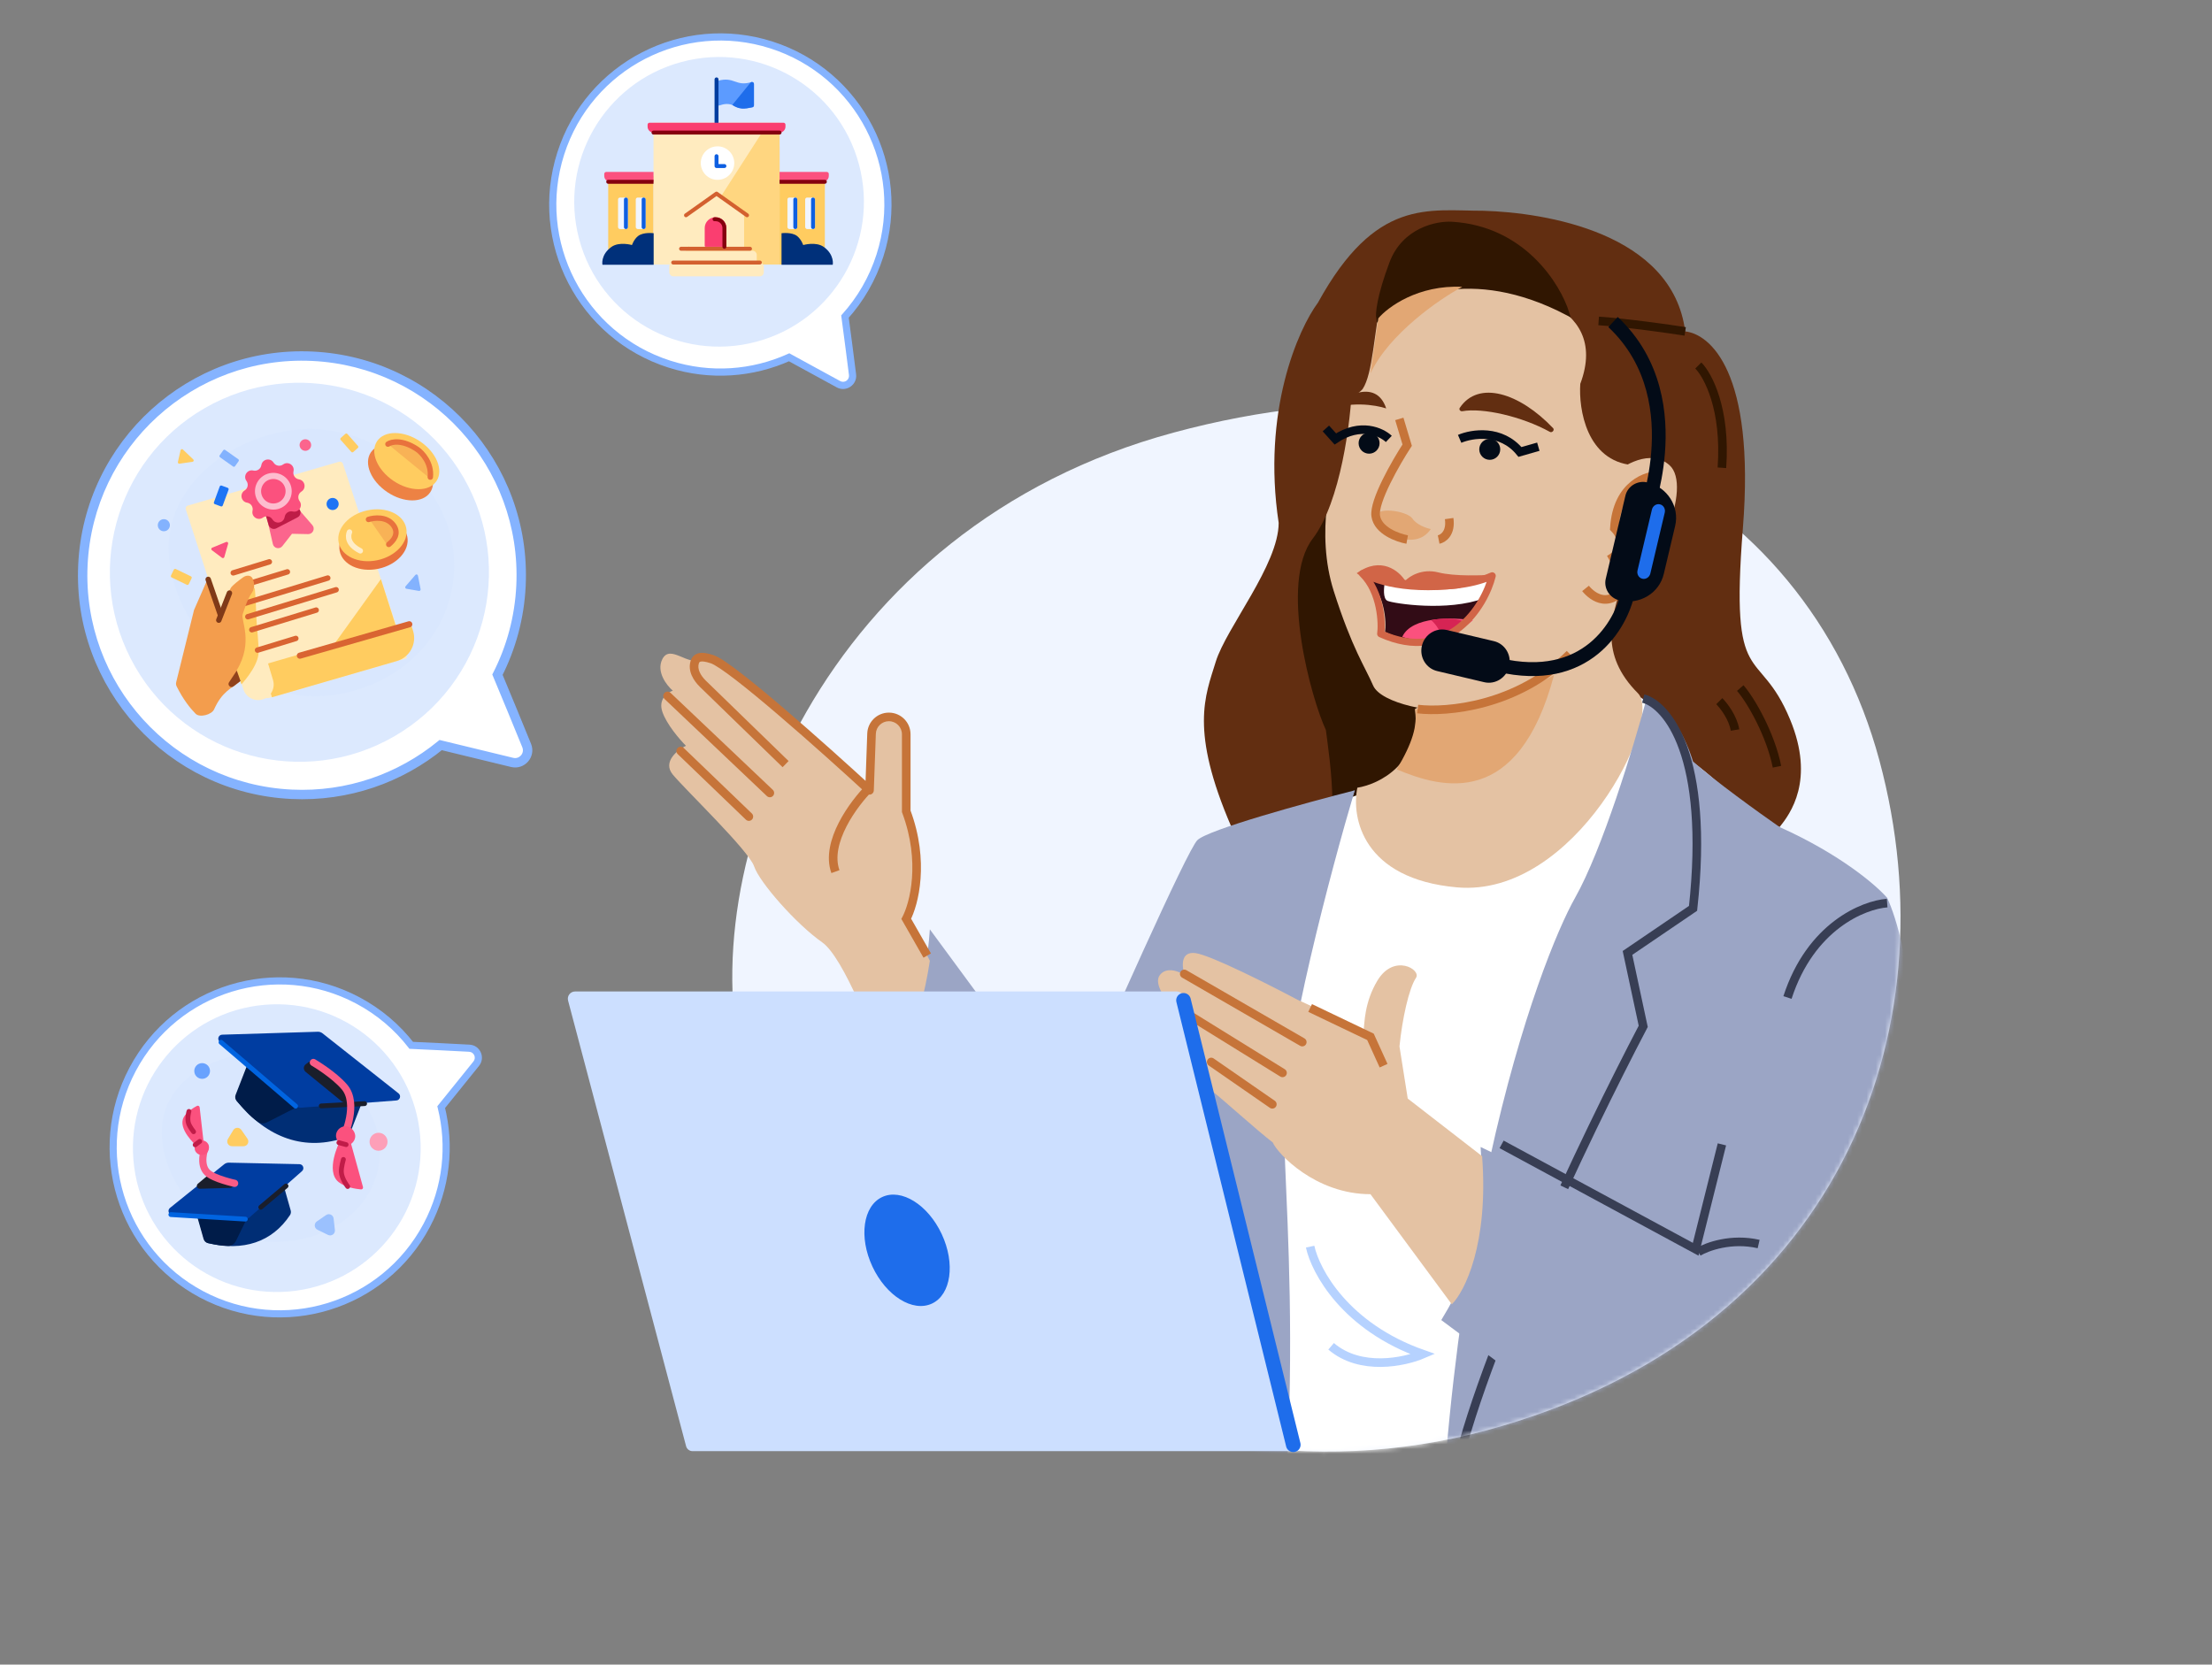 <svg xmlns="http://www.w3.org/2000/svg" width="477" height="359" viewBox="0 0 477 359" fill="none"><rect x="0" y="0" width="477" height="359" fill="#808080" stroke="none"/><path fill-rule="evenodd" clip-rule="evenodd" d="M77.13 215.739C59.617 206.448 37.887 213.114 28.596 230.627C19.304 248.141 25.97 269.87 43.483 279.162C60.997 288.453 82.727 281.788 92.018 264.274C96.341 256.126 97.209 247.066 95.139 238.77L102.697 229.396C103.746 228.095 102.883 226.154 101.214 226.065C97.235 225.853 92.478 225.612 88.68 225.445C85.656 221.542 81.775 218.203 77.13 215.739Z" fill="white"></path><path d="M28.596 230.627L29.275 230.988L28.596 230.627ZM77.13 215.739L77.491 215.06L77.13 215.739ZM43.483 279.162L43.844 278.482L43.483 279.162ZM92.018 264.274L92.697 264.634L92.018 264.274ZM95.139 238.77L94.54 238.287L94.3 238.585L94.393 238.956L95.139 238.77ZM102.697 229.396L102.098 228.914L102.697 229.396ZM101.214 226.065L101.173 226.833L101.214 226.065ZM88.68 225.445L88.071 225.916L88.29 226.198L88.646 226.213L88.68 225.445ZM29.275 230.988C38.367 213.849 59.631 207.327 76.77 216.419L77.491 215.06C59.602 205.57 37.407 212.378 27.916 230.267L29.275 230.988ZM43.844 278.482C26.706 269.39 20.183 248.126 29.275 230.988L27.916 230.267C18.426 248.156 25.234 270.351 43.123 279.841L43.844 278.482ZM91.338 263.913C82.246 281.052 60.982 287.574 43.844 278.482L43.123 279.841C61.012 289.332 83.207 282.523 92.697 264.634L91.338 263.913ZM94.393 238.956C96.419 247.075 95.569 255.94 91.338 263.913L92.697 264.634C97.112 256.312 98 247.056 95.885 238.583L94.393 238.956ZM95.738 239.252L103.296 229.879L102.098 228.914L94.54 238.287L95.738 239.252ZM103.296 229.879C104.737 228.092 103.553 225.42 101.255 225.297L101.173 226.833C102.214 226.889 102.755 228.099 102.098 228.914L103.296 229.879ZM101.255 225.297C97.275 225.085 92.515 224.843 88.713 224.677L88.646 226.213C92.441 226.38 97.195 226.622 101.173 226.833L101.255 225.297ZM76.77 216.419C81.316 218.831 85.114 222.098 88.071 225.916L89.288 224.974C86.199 220.987 82.233 217.576 77.491 215.06L76.77 216.419Z" fill="#85B3FF"></path><circle cx="59.691" cy="247.617" r="31.026" transform="rotate(-94.757 59.691 247.617)" fill="#DCE9FE"></circle><g clip-path="url(#clip0_900_99035)"><path d="M81.921 249.275C81.335 260.316 70.929 268.514 57.511 267.802C44.092 267.09 34.335 254.218 34.921 243.177C35.507 232.136 48.203 226.022 59.68 226.921C71.934 227.88 82.507 238.234 81.921 249.275Z" fill="#D9E7FE"></path><path d="M60.786 254.344C60.584 253.631 59.822 253.237 59.123 253.483L42.984 259.165C42.345 259.391 41.99 260.075 42.175 260.728L44.016 267.222C44.139 267.657 44.482 267.997 44.922 268.103C52.4 269.894 58.643 267.925 62.532 262.064C62.732 261.763 62.782 261.388 62.684 261.041L60.786 254.344Z" fill="#002E75"></path><path d="M50.901 267.595L54.069 261.072L42.049 260.684L43.898 267.205C44.028 267.665 44.402 268.014 44.87 268.114C46.335 268.424 47.778 268.716 49.231 268.712C49.957 268.71 50.584 268.247 50.901 267.595Z" fill="#001C49"></path><path d="M49.356 250.747L64.579 251.073C65.359 251.09 65.712 252.056 65.127 252.572L53.767 262.59C53.6 262.737 53.382 262.813 53.159 262.803L37.154 262.027C36.367 261.989 36.045 260.998 36.658 260.504L48.346 251.091C48.632 250.861 48.99 250.74 49.356 250.747Z" fill="#003DA1"></path><path d="M56.234 260.364L61.678 255.775" stroke="#1A1E2B" stroke-width="1.038" stroke-linecap="round"></path><path d="M44.344 253.888L42.671 255.289C42.328 255.576 42.397 256.122 42.8 256.316C42.888 256.359 42.986 256.38 43.084 256.377L49.634 256.189C50.051 256.177 50.327 255.75 50.166 255.365C50.097 255.2 49.958 255.074 49.786 255.023L45.307 253.689C44.973 253.589 44.612 253.664 44.344 253.888Z" fill="#1A1E2B"></path><path d="M44.159 247.704C44.159 247.704 42.888 251.142 44.731 252.903C46.12 254.231 50.594 255.204 50.594 255.204" stroke="#FA5C86" stroke-width="1.557" stroke-linecap="round"></path><rect width="3.164" height="3.164" rx="1.582" transform="matrix(0.884 -0.468 -0.468 -0.884 42.864 249.659)" fill="#FB517E"></rect><path d="M42.254 246.998L43.884 246.134L43.055 238.827C43.022 238.541 42.726 238.373 42.471 238.507C41.702 238.912 40.278 239.779 39.633 240.928C38.22 243.441 42.254 246.998 42.254 246.998Z" fill="#FB517E"></path><path d="M41.746 244.078C41.746 244.078 40.947 243.076 40.673 242.32C40.279 241.235 40.744 239.696 40.744 239.696" stroke="#C01C48" stroke-width="1.038" stroke-linecap="round"></path><path d="M43.066 246.163L42.085 246.905" stroke="#C01C48" stroke-width="1.038" stroke-linecap="round"></path><path d="M36.844 261.946L52.907 262.927" stroke="#0064E1" stroke-width="1.038" stroke-linecap="round"></path><path d="M78.984 235.4C79.253 234.709 78.883 233.935 78.177 233.71L55.952 226.623C55.306 226.417 54.61 226.749 54.364 227.382L50.922 236.229C50.758 236.651 50.828 237.13 51.113 237.481C57.606 245.479 65.841 248.418 74.703 245.232C75.043 245.109 75.311 244.841 75.442 244.504L78.984 235.4Z" fill="#002E75"></path><path d="M57.61 242.036L66.438 237.536L54.128 227.592L50.806 236.132C50.633 236.578 50.721 237.082 51.034 237.443C52.463 239.092 53.868 240.709 55.595 241.935C56.187 242.356 56.964 242.366 57.61 242.036Z" fill="#001C49"></path><path d="M69.542 222.847L85.948 235.808C86.56 236.292 86.26 237.275 85.481 237.334L64.807 238.897C64.585 238.914 64.365 238.843 64.194 238.701L47.377 224.661C46.773 224.156 47.113 223.172 47.9 223.147L68.528 222.513C68.895 222.501 69.254 222.62 69.542 222.847Z" fill="#003DA1"></path><path d="M71.306 231.621C72.748 232.867 74.216 234.84 75.167 236.23C75.632 236.911 75.114 237.796 74.29 237.756C74.07 237.746 73.858 237.665 73.687 237.525L65.903 231.162C65.377 230.732 65.398 229.922 65.945 229.521L66.656 229C66.993 228.752 67.445 228.731 67.794 228.962C68.526 229.443 69.862 230.373 71.306 231.621Z" fill="#1A1E2B"></path><path d="M69.273 238.511L78.629 238.013" stroke="#1A1E2B" stroke-width="1.038" stroke-linecap="round"></path><path d="M67.574 229.141C67.574 229.141 71.988 231.719 74.29 234.442C77.343 238.055 74.231 244.9 74.231 244.9" stroke="#FA5C86" stroke-width="1.557" stroke-linecap="round"></path><rect x="72.678" y="242.688" width="4.163" height="4.163" rx="2.076" transform="rotate(6.033 72.678 242.688)" fill="#FB517E"></rect><path d="M73.238 246.236L75.653 246.491L78.274 255.995C78.35 256.272 78.137 256.54 77.851 256.514C76.776 256.417 74.443 256.08 73.016 254.934C70.059 252.558 73.238 246.236 73.238 246.236Z" fill="#FB517E"></path><path d="M74.051 250.051C74.051 250.051 73.568 251.666 73.604 252.723C73.656 254.241 74.978 255.891 74.978 255.891" stroke="#C01C48" stroke-width="1.038" stroke-linecap="round"></path><path d="M74.64 246.858L73.078 246.433" stroke="#C01C48" stroke-width="1.038" stroke-linecap="round"></path><path d="M47.662 224.787L63.747 238.561" stroke="#0064E1" stroke-width="1.038" stroke-linecap="round"></path><ellipse cx="81.631" cy="246.24" rx="1.938" ry="1.938" fill="#FD9FB8"></ellipse><ellipse cx="43.591" cy="230.975" rx="1.696" ry="1.696" fill="#69A2FE"></ellipse><path d="M49.151 245.632L50.305 243.73C50.694 243.088 51.617 243.06 52.045 243.677L53.364 245.579C53.841 246.268 53.349 247.209 52.511 247.209H50.038C49.229 247.209 48.731 246.324 49.151 245.632Z" fill="#FFCC60"></path><path d="M68.322 263.421L70.32 262.047C70.966 261.602 71.852 262.007 71.94 262.786L72.22 265.282C72.311 266.098 71.466 266.692 70.73 266.329L68.452 265.208C67.74 264.858 67.669 263.871 68.322 263.421Z" fill="#9BC1FE"></path></g><path d="M405.267 163.955C421.169 222.88 396.167 288.076 320.406 308.522C244.644 328.968 172.54 276.183 160.536 231.701C148.531 187.218 177.375 113.726 253.136 93.28C328.897 72.834 389.365 105.031 405.267 163.955Z" fill="#F0F5FF"></path><mask id="mask0_900_99035" style="mask-type:alpha" maskUnits="userSpaceOnUse" x="127" y="35" width="283" height="279"><path d="M405.268 163.954C421.17 222.878 396.168 288.075 320.407 308.521C244.646 328.967 172.542 276.182 160.537 231.699C55.236 126.399 229.157 59.474 304.918 39.027C380.679 18.581 389.366 105.03 405.268 163.954Z" fill="white"></path></mask><g mask="url(#mask0_900_99035)"><path d="M291.571 170.447L355.481 150.652L358.875 161.398L332.293 317.498H275.169L272.341 246.235L291.571 170.447Z" fill="white"></path><path d="M307.973 153.479L285.916 105.971L276.867 123.504L287.613 172.143C305.146 167.053 308.728 161.02 307.973 153.479Z" fill="#301601" stroke="#301601" stroke-width="1.853"></path><path d="M297.792 65.254C313.628 55.752 343.227 64.876 346.997 70.909L359.44 89.573L362.833 110.5L350.956 123.508C339.645 146.131 319.849 151.787 314.759 152.918C309.669 154.049 297.792 151.787 296.095 147.828C294.398 143.869 291.571 139.91 287.611 127.467C283.652 115.024 287.046 101.451 289.308 96.926C291.118 93.306 290.062 88.631 289.308 86.746C288.403 79.506 294.587 69.401 297.792 65.254Z" fill="#E4C2A3"></path><path d="M298.922 88.084C296.66 87.33 290.891 86.387 285.914 88.65C289.308 85.633 296.66 81.297 298.922 88.084Z" fill="#622E11"></path><path d="M310.234 116.363C311.177 116.174 312.949 115.005 312.496 111.838" stroke="#C67439" stroke-width="1.853"></path><path d="M314.759 94.645C317.399 93.513 323.695 92.496 327.768 97.473L331.727 96.341" stroke="#030B17" stroke-width="1.853"></path><path d="M340.776 82.784C347.563 64.686 324.94 61.293 314.759 61.293C293.267 64.12 293.833 75.998 291.57 82.784C291.329 90.703 289.091 108.302 283.087 116.154C275.734 125.768 282.898 151.031 285.915 157.441C286.669 163.474 289.874 182.779 283.087 189.113C275.734 176.105 270.531 179.725 265.554 178.367C256.505 157.441 259.898 150.088 262.16 142.736C264.423 135.383 275.734 121.809 275.734 112.76C272.115 88.78 279.882 71.096 284.218 65.252C296.661 42.629 307.972 45.456 319.849 45.456C333.235 45.833 360.684 50.207 363.399 71.473C368.678 72.038 378.53 80.016 375.842 113.891C373.014 149.523 379.235 138.777 386.022 155.179C391.451 168.3 386.022 175.539 383.76 178.367C377.425 176.557 370.751 167.998 363.964 163.662C360.005 150.088 349.259 150.088 346.431 144.433C344.169 139.908 346.431 130.293 350.391 125.768C352.464 124.26 357.064 118.982 358.874 109.932C360.684 100.883 355.104 99.752 352.087 100.317C342.133 99.412 340.399 88.252 340.776 82.784Z" fill="#622E11"></path><path d="M360.006 100.319C355.933 96.699 350.014 100.319 347.563 102.581C342.586 111.178 342.473 121.245 343.038 125.204C345.753 128.824 348.694 126.712 349.825 125.204C357.178 124.073 365.096 104.843 360.006 100.319Z" fill="#E4C2A3"></path><path d="M311.93 48.283C325.957 47.831 335.496 59.595 338.513 67.513C338.513 57.106 329.086 50.357 324.373 48.283C293.606 37.877 281.766 69.964 279.692 87.308C287.384 88.666 292.324 85.612 293.832 83.915C298.356 77.128 294.397 48.849 311.93 48.283Z" fill="#622E11"></path><path d="M334.222 93.144C328.152 89.787 319.691 87.893 315.329 88.687C314.914 88.762 314.553 88.315 314.786 87.965C318.798 81.939 327.676 84.718 334.918 92.342C335.295 92.739 334.7 93.409 334.222 93.144Z" fill="#622E11"></path><circle cx="321.253" cy="96.907" r="2.262" fill="#030B17"></circle><path d="M321.777 124.192C312.042 128.458 299.661 126.01 294.688 124.253C298.702 128.19 298.995 134.232 298.676 136.313C313.308 142.916 320.197 130.684 321.777 124.192Z" fill="#320C16"></path><path d="M299.22 129.588C298.173 129.142 298.404 126.663 298.651 125.479C308.221 127.699 318.031 125.846 321.74 124.642L320.031 129.017C312.117 131.987 300.529 130.145 299.22 129.588Z" fill="white"></path><path d="M317.633 133.788C313.398 133.107 304.419 132.865 302.385 137.345C304.876 138.298 311.412 138.921 317.633 133.788Z" fill="#FB517E"></path><path d="M308.633 133.749C312.142 133.024 314.897 133.659 315.837 134.067C315.541 135.757 312.017 137.352 310.292 137.939C311.233 136.577 309.578 134.578 308.633 133.749Z" fill="#D62454"></path><path d="M321.776 124.191C312.041 128.457 298.8 125.488 293.826 123.731C297.841 127.667 298.061 134.607 297.741 136.687C312.373 143.29 320.196 130.683 321.776 124.191Z" stroke="#D16547" stroke-width="1.545" stroke-linejoin="round"></path><path d="M299.488 94.663C297.904 93.155 293.38 91.043 287.95 94.663L285.914 92.401" stroke="#030B17" stroke-width="1.853"></path><circle cx="295.235" cy="95.582" r="2.262" fill="#030B17"></circle><path d="M353.218 149.523C344.735 141.039 347.563 133.121 349.825 125.769L305.144 152.916C306.502 164.681 297.415 169.13 292.701 169.884C291.382 176.294 293.833 189.566 314.193 191.376C339.644 193.638 358.774 155.079 353.218 149.523Z" fill="#E4C2A3"></path><path d="M339.644 193.64C345.526 183.233 352.275 161.025 354.915 151.221C359.892 151.221 363.776 159.893 365.095 164.229C369.62 168.302 379.423 175.353 383.759 178.369C396.881 184.251 404.686 191 406.948 193.64C396.768 230.968 373.24 309.922 360.571 327.116C347.902 344.31 327.201 368.403 309.669 379.149C307.972 268.861 332.292 206.648 339.644 193.64Z" fill="#9BA5C5"></path><path d="M276.865 241.713C276.865 225.877 287.046 187.606 292.136 170.45L275.169 180.065C266.119 200.614 248.247 243.975 249.152 253.024C250.057 262.074 257.447 296.763 261.029 312.976L227.66 378.583C239.877 393.062 258.767 395.173 266.685 394.419C283.652 322.025 276.865 261.508 276.865 241.713Z" fill="#9BA5C5"></path><path d="M258.202 181.196C260.464 178.934 281.768 173.089 292.137 170.45L254.809 281.869C249.907 288.09 238.859 301.212 233.882 303.927C227.661 307.32 223.136 305.623 220.874 303.927C219.064 302.569 195.611 258.492 184.111 236.623C195.423 235.718 199.759 212.114 200.513 200.426L230.489 241.147C238.784 222.106 255.94 183.458 258.202 181.196Z" fill="#9BA5C5"></path><path d="M195.987 198.162L200.512 207.211C198.25 222.142 193.537 230.023 191.463 232.096C188.635 223.801 181.848 206.419 177.323 203.252C171.668 199.293 163.749 190.244 162.618 186.85C161.487 183.457 147.913 170.448 145.085 167.055C142.823 164.34 146.028 161.776 147.913 160.834C146.594 159.514 143.728 156.196 142.823 153.481C141.918 150.766 143.954 149.333 145.085 148.956C143.766 147.825 141.466 144.884 142.823 142.169C144.52 138.776 148.479 143.866 151.307 142.169C154.135 140.473 167.143 152.35 176.758 161.399C184.45 168.639 186.75 170.825 187.504 170.448C187.504 165.924 186.124 154.612 192.028 154.612C198.25 154.612 194.856 169.317 194.856 174.973C198.928 183.57 197.307 194.014 195.987 198.162Z" fill="#E4C2A3"></path><path d="M187.504 169.883C184.111 173.277 177.889 181.647 180.152 187.982" stroke="#C67439" stroke-width="1.853"></path><path d="M313.064 48.285C328.447 49.19 336.064 61.482 337.949 67.515C317.136 56.656 302.129 63.744 297.227 68.646C297.039 67.703 297.341 64.008 300.055 56.769C302.77 49.529 309.859 48.096 313.064 48.285Z" fill="#301601" stroke="#301601" stroke-width="0.927"></path><path d="M304.579 111.838C305.484 113.195 307.596 113.912 308.538 114.1C305.145 119.191 297.227 114.666 296.661 111.838C296.096 109.01 303.448 110.141 304.579 111.838Z" fill="#E2A774"></path><path d="M301.751 90.346L303.447 96.002C300.996 99.772 296.208 108.105 296.66 111.272C297.113 114.44 301.373 115.985 303.447 116.362" stroke="#C67439" stroke-width="1.853"></path><path d="M354.349 150.652C359.439 151.972 368.715 162.868 365.095 195.898L350.956 205.513L354.349 221.349C342.284 244.349 317.134 296.684 313.062 322.022" stroke="#383E54" stroke-width="1.853"></path><path d="M412.038 224.178C412.491 209.247 408.833 197.596 406.948 193.637C376.633 196.804 368.866 244.727 366.226 269.99L319.283 247.367C320.641 267.727 314.57 278.473 310.8 284.695L370.751 329.375L384.891 322.589C408.645 275.646 411.473 242.842 412.038 224.178Z" fill="#9BA5C5"></path><path d="M406.948 194.768C401.858 195.145 390.433 199.746 385.456 215.129" stroke="#383E54" stroke-width="1.853"></path><path d="M323.808 246.803L365.661 269.426L371.317 246.803" stroke="#383E54" stroke-width="1.853"></path><path d="M310.151 123.445C313.678 124.337 319.685 124.122 322.247 123.903L314.583 126.879C301.847 128.399 294.598 125.342 292.565 123.623C297.804 119.86 301.721 123.144 303.024 125.257C303.931 124.281 306.625 122.553 310.151 123.445Z" fill="#D16547"></path><path d="M335.118 145.565C327.426 174.522 310.987 170.073 301.184 165.925C304.577 160.27 305.708 156.499 305.143 152.917C315.549 154.727 329.651 148.77 335.118 145.565Z" fill="#E2A774"></path><path d="M305.71 152.917C311.931 153.671 327.202 152.351 338.514 141.04" stroke="#C67439" stroke-width="1.853"></path><path d="M351.746 126.254C352.014 125.819 351.878 125.248 351.442 124.98C351.006 124.711 350.436 124.847 350.167 125.283L351.746 126.254ZM341.184 127.479C342.001 128.501 343.552 129.903 345.517 130.165C347.621 130.447 349.817 129.389 351.746 126.254L350.167 125.283C348.477 128.03 346.902 128.481 345.763 128.329C344.486 128.158 343.321 127.184 342.631 126.321L341.184 127.479Z" fill="#C67439"></path><path d="M354.916 103.709C355.67 106.726 355.708 113.437 349.826 116.152C348.129 113.513 346.772 107.329 354.916 103.709Z" fill="#E2A774"></path><path d="M357.743 102.579C355.481 102.391 348.694 104.276 348.128 113.905C349.448 115.224 351.069 118.429 346.997 120.692" stroke="#C67439" stroke-width="1.853"></path><path d="M363.399 71.474C359.817 70.909 351.069 69.664 344.735 69.212" stroke="#301601" stroke-width="1.853"></path><path d="M295.53 80.522C299.602 71.926 310.424 64.498 315.326 61.858C305.824 61.406 299.301 66.195 297.227 68.645L295.53 80.522Z" fill="#E2A774"></path><path d="M375.275 148.391C377.726 151.219 381.836 158.571 383.193 165.358" stroke="#301601" stroke-width="1.853"></path><path d="M370.75 151.221C371.693 152.164 373.691 154.728 374.144 157.443" stroke="#301601" stroke-width="1.853"></path><path d="M366.227 78.826C368.3 80.9 372.222 88.215 371.317 100.884" stroke="#301601" stroke-width="1.853"></path><path d="M265.554 208.908L251.017 239.344C248.708 244.177 248.076 249.642 249.221 254.874L255.373 282.998" stroke="#1B1F2C" stroke-width="1.853"></path><path d="M366.227 269.994C368.112 268.863 373.353 266.94 379.235 268.297" stroke="#383E54" stroke-width="1.853"></path><path d="M195.423 198.164L194.604 197.73L194.366 198.181L194.619 198.623L195.423 198.164ZM195.423 174.975H194.496V175.143L194.555 175.3L195.423 174.975ZM187.505 170.45L186.877 171.132C187.143 171.377 187.528 171.445 187.862 171.305C188.196 171.166 188.418 170.845 188.431 170.483L187.505 170.45ZM149.806 142.838L148.92 142.565L149.806 142.838ZM187.942 158.222L187.016 158.189L187.942 158.222ZM200.752 205.622L196.227 197.704L194.619 198.623L199.143 206.541L200.752 205.622ZM196.242 198.597C198.057 195.169 200.46 185.769 196.291 174.65L194.555 175.3C198.53 185.899 196.183 194.748 194.604 197.73L196.242 198.597ZM196.35 174.975V158.356H194.496V174.975H196.35ZM187.016 158.189L186.579 170.417L188.431 170.483L188.868 158.255L187.016 158.189ZM188.133 169.769C183.32 165.334 175.845 158.595 169.061 152.793C165.67 149.893 162.443 147.219 159.804 145.183C158.486 144.165 157.304 143.299 156.317 142.642C155.354 142 154.502 141.505 153.863 141.292L153.277 143.05C153.657 143.177 154.328 143.543 155.289 144.184C156.226 144.808 157.37 145.645 158.672 146.65C161.275 148.659 164.475 151.309 167.857 154.201C174.618 159.984 182.075 166.706 186.877 171.132L188.133 169.769ZM153.863 141.292C152.578 140.864 151.515 140.684 150.668 140.878C150.217 140.981 149.827 141.19 149.518 141.511C149.216 141.823 149.034 142.196 148.92 142.565L150.691 143.111C150.746 142.932 150.806 142.844 150.85 142.798C150.887 142.76 150.947 142.715 151.082 142.684C151.407 142.61 152.057 142.644 153.277 143.05L153.863 141.292ZM150.932 148.14L168.761 165.459L170.052 164.13L152.223 146.811L150.932 148.14ZM148.92 142.565C148.241 144.768 149.617 146.863 150.932 148.14L152.223 146.811C151.024 145.645 150.337 144.258 150.691 143.111L148.92 142.565ZM191.681 153.688C189.168 153.688 187.105 155.677 187.016 158.189L188.868 158.255C188.922 156.741 190.165 155.541 191.681 155.541V153.688ZM196.35 158.356C196.35 155.778 194.259 153.688 191.681 153.688V155.541C193.236 155.541 194.496 156.801 194.496 158.356H196.35Z" fill="#C67439"></path><path d="M143.954 150.089L166.012 171.016" stroke="#C67439" stroke-width="1.853" stroke-linecap="round"></path><path d="M146.782 161.967L161.487 176.107" stroke="#C67439" stroke-width="1.853" stroke-linecap="round"></path><path d="M303.567 236.921L319.605 249.348C321.031 268.284 315.843 278.541 313.071 281.302L295.529 257.548C283.649 257.548 275.452 248.756 274.462 246.389C271.096 243.825 263.495 236.91 261.594 235.49C259.693 234.07 259.105 230.65 259.897 229.269C257.719 227.494 254.979 225.087 253.078 222.72C251.177 220.353 252.286 218.183 253.078 217.394C251.494 215.816 248.682 212.187 250.108 210.293C251.534 208.399 254.266 209.504 255.454 210.293C254.86 208.518 254.504 205.086 257.83 205.559C261.156 206.032 273.868 212.463 279.808 215.619L294.064 222.128C294.262 220.747 294.182 216.21 297.033 211.476C300.597 205.559 306.537 209.109 305.349 210.885C303.812 213.181 302.379 219.761 301.785 225.678L303.567 236.921Z" fill="#E4C2A3"></path><path d="M255.375 210.039L280.826 224.744" stroke="#C67439" stroke-width="1.853" stroke-linecap="round"></path><line x1="254.386" y1="217.657" x2="276.565" y2="231.387" stroke="#C67439" stroke-width="1.853" stroke-linecap="round"></line><line x1="261.187" y1="229.036" x2="274.368" y2="238.162" stroke="#C67439" stroke-width="1.853" stroke-linecap="round"></line><path d="M282.521 217.39L295.529 223.612L298.357 229.833" stroke="#C67439" stroke-width="1.853"></path><path d="M282.521 268.86C283.652 274.139 290.099 286.166 306.84 292.049C302.881 293.745 293.38 295.781 287.045 290.352" stroke="#B6D2FF" stroke-width="1.853"></path><path d="M350.508 106.898C351 104.815 353.134 103.538 355.273 104.044C359.551 105.056 362.22 109.253 361.235 113.418L358.781 123.787C357.796 127.952 353.529 130.508 349.25 129.496C347.111 128.989 345.777 126.891 346.27 124.808L350.508 106.898Z" fill="#030B17"></path><path fill-rule="evenodd" clip-rule="evenodd" d="M357.952 108.767C358.716 108.948 359.181 109.747 358.99 110.553L355.884 123.681C355.693 124.487 354.919 124.993 354.155 124.813C353.391 124.632 352.927 123.832 353.117 123.027L356.224 109.898C356.414 109.093 357.188 108.586 357.952 108.767Z" fill="#1E6DEB"></path><path d="M346.825 70.539C351.24 74.688 353.703 79.47 354.989 84.198C357.579 93.715 355.401 102.983 354.632 106.231L357.515 106.913L357.522 106.885C358.303 103.586 360.645 93.687 357.848 83.408C356.438 78.223 353.719 72.936 348.852 68.363L346.825 70.539Z" fill="#030B17"></path><path fill-rule="evenodd" clip-rule="evenodd" d="M344.592 141.036C349.353 137.165 351.759 131.767 352.53 127.934L349.645 127.358C348.984 130.64 346.881 135.355 342.766 138.7C338.719 141.991 332.572 144.083 323.518 141.941L322.827 144.861C332.669 147.19 339.764 144.962 344.592 141.036Z" fill="#030B17"></path><path d="M325.434 143.726C326.012 141.281 324.537 138.84 322.14 138.272L312.01 135.875C309.612 135.308 307.2 136.83 306.621 139.275C306.043 141.719 307.518 144.161 309.915 144.728L320.045 147.125C322.442 147.692 324.855 146.171 325.434 143.726Z" fill="#030B17"></path></g><path d="M255.24 215.012C255.065 214.316 254.44 213.828 253.722 213.828H124.015C122.988 213.828 122.239 214.801 122.502 215.794L147.947 311.886C148.116 312.525 148.694 312.969 149.355 312.969H279.873L255.24 215.012Z" fill="#CCDFFF"></path><ellipse rx="8.252" ry="12.682" transform="matrix(-0.906 0.423 0.423 0.906 195.601 269.65)" fill="#1E6DEB"></ellipse><path d="M255.217 215.738L278.884 311.587" stroke="#1E6DEB" stroke-width="3.156" stroke-linecap="round"></path><path fill-rule="evenodd" clip-rule="evenodd" d="M189.756 55.096C195.824 36.086 185.333 15.756 166.323 9.688C147.313 3.62 126.983 14.111 120.915 33.121C114.847 52.131 125.339 72.461 144.349 78.529C153.193 81.352 162.323 80.591 170.17 77.055L180.807 82.863C182.283 83.669 184.051 82.468 183.841 80.799C183.338 76.819 182.726 72.063 182.211 68.271C185.535 64.578 188.147 60.136 189.756 55.096Z" fill="white"></path><path d="M166.323 9.688L166.088 10.426L166.323 9.688ZM189.756 55.096L189.019 54.86L189.756 55.096ZM120.915 33.121L120.178 32.886L120.915 33.121ZM144.349 78.529L144.113 79.267L144.349 78.529ZM170.17 77.055L170.541 76.375L170.203 76.191L169.852 76.349L170.17 77.055ZM180.807 82.863L180.436 83.543L180.807 82.863ZM183.841 80.799L184.609 80.702L183.841 80.799ZM182.211 68.271L181.636 67.753L181.396 68.02L181.444 68.375L182.211 68.271ZM166.088 10.426C184.69 16.364 194.957 36.258 189.019 54.86L190.494 55.331C196.692 35.914 185.976 15.149 166.558 8.95L166.088 10.426ZM121.653 33.357C127.591 14.754 147.485 4.488 166.088 10.426L166.558 8.95C147.141 2.752 126.376 13.469 120.178 32.886L121.653 33.357ZM144.584 77.791C125.982 71.853 115.715 51.959 121.653 33.357L120.178 32.886C113.98 52.303 124.696 73.069 144.113 79.267L144.584 77.791ZM169.852 76.349C162.173 79.809 153.239 80.554 144.584 77.791L144.113 79.267C153.147 82.15 162.474 81.372 170.488 77.761L169.852 76.349ZM169.799 77.734L180.436 83.543L181.178 82.184L170.541 76.375L169.799 77.734ZM180.436 83.543C182.464 84.651 184.899 82.999 184.609 80.702L183.073 80.896C183.204 81.936 182.102 82.688 181.178 82.184L180.436 83.543ZM184.609 80.702C184.106 76.721 183.494 71.963 182.979 68.167L181.444 68.375C181.959 72.164 182.57 76.917 183.073 80.896L184.609 80.702ZM189.019 54.86C187.444 59.794 184.888 64.14 181.636 67.753L182.787 68.789C186.183 65.016 188.851 60.478 190.494 55.331L189.019 54.86Z" fill="#85B3FF"></path><circle cx="155.061" cy="43.525" r="31.228" transform="rotate(-15 155.061 43.525)" fill="#DCE9FE"></circle><g clip-path="url(#clip1_900_99035)"><path d="M174.902 38.363C174.902 48.799 166.132 57.047 154.296 57.047C142.46 57.047 133.277 45.402 133.277 34.965C133.277 24.529 144.158 18.131 154.296 18.404C165.119 18.696 174.902 27.926 174.902 38.363Z" fill="#DCE9FE"></path><rect x="168.105" y="37.935" width="9.769" height="19.113" fill="#FFCC60"></rect><rect x="131.154" y="37.935" width="9.769" height="19.113" fill="#FFCC60"></rect><path d="M168.107 31.563L140.923 57.047H168.107V31.563Z" fill="#F7C14E"></path><rect x="140.923" y="26.466" width="27.183" height="30.581" fill="#FFEBBF"></rect><path d="M162.584 18.127C162.584 17.83 162.285 17.626 162.001 17.712C158.632 18.732 158.357 16.433 154.815 17.424C154.636 17.473 154.514 17.639 154.514 17.824V22.294C154.514 22.622 154.88 22.843 155.187 22.73C155.951 22.448 157.234 22.166 158.337 22.855C159.69 23.701 161.582 23.314 162.296 23.121C162.471 23.073 162.584 22.913 162.584 22.732V18.127Z" fill="#5C9BFF"></path><path d="M137.556 50.936C138.708 49.987 140.954 50.299 140.954 50.299V57.095L129.91 57.095C129.91 57.095 129.486 54.971 131.822 53.273C133.521 52.037 136.281 52.848 136.281 52.848C136.281 52.848 136.664 51.671 137.556 50.936Z" fill="#00307A"></path><path d="M171.929 50.936C170.777 49.987 168.531 50.299 168.531 50.299V57.095L179.575 57.095C179.575 57.095 179.999 54.971 177.663 53.273C175.964 52.037 173.203 52.848 173.203 52.848C173.203 52.848 172.821 51.671 171.929 50.936Z" fill="#00307A"></path><path d="M164.043 29.013H168.107V57.046H146.02L164.043 29.013Z" fill="#FFD680"></path><path d="M154.514 17.121V26.678" stroke="#003D9F" stroke-width="0.849" stroke-linecap="round"></path><path d="M139.648 26.891C139.648 26.656 139.839 26.466 140.073 26.466L168.956 26.466C169.19 26.466 169.38 26.656 169.38 26.891V27.316C169.38 28.019 168.81 28.59 168.106 28.59L140.923 28.59C140.219 28.59 139.648 28.019 139.648 27.316V26.891Z" fill="#FA3E70"></path><path d="M130.304 37.508C130.304 37.273 130.494 37.083 130.729 37.083H140.923V39.207H131.578C130.875 39.207 130.304 38.636 130.304 37.933V37.508Z" fill="#FB517E"></path><path d="M140.923 28.59L168.107 28.59" stroke="#85000E" stroke-width="0.849" stroke-linecap="round"></path><path d="M168.105 37.083H178.299C178.534 37.083 178.724 37.273 178.724 37.508V37.933C178.724 38.636 178.154 39.207 177.45 39.207H168.105V37.083Z" fill="#FB517E"></path><path d="M177.875 39.632C178.109 39.632 178.299 39.442 178.299 39.207C178.299 38.973 178.109 38.782 177.875 38.782V39.632ZM168.105 39.632H177.875V38.782H168.105V39.632Z" fill="#85000E"></path><path d="M131.154 39.632C130.92 39.632 130.73 39.442 130.73 39.207C130.73 38.973 130.92 38.782 131.154 38.782V39.632ZM140.923 39.632H131.154V38.782H140.923V39.632Z" fill="#85000E"></path><rect x="133.277" y="42.606" width="2.124" height="6.796" rx="0.425" fill="#F0F5FF"></rect><rect x="169.804" y="42.606" width="2.124" height="6.796" rx="0.425" fill="#F0F5FF"></rect><rect x="137.098" y="42.606" width="2.124" height="6.796" rx="0.425" fill="#F0F5FF"></rect><rect x="173.629" y="42.606" width="2.124" height="6.796" rx="0.425" fill="#F0F5FF"></rect><path d="M161.831 17.833L157.913 22.642C159.518 23.645 160.383 23.529 162.247 23.138C162.444 23.097 162.585 22.923 162.585 22.723V18.102C162.585 17.702 162.083 17.524 161.831 17.833Z" fill="#1E6DEB"></path><rect x="146.02" y="54.072" width="17.169" height="4.672" rx="0.849" fill="#FFEBBF"></rect><rect x="144.319" y="56.619" width="20.388" height="2.973" rx="0.849" fill="#FFEBBF"></rect><circle cx="154.728" cy="35.173" r="3.61" fill="white"></circle><line x1="134.977" y1="43.031" x2="134.977" y2="48.977" stroke="#0E5FE1" stroke-width="0.849" stroke-linecap="round"></line><line x1="171.504" y1="43.031" x2="171.504" y2="48.977" stroke="#0E5FE1" stroke-width="0.849" stroke-linecap="round"></line><line x1="138.799" y1="43.031" x2="138.799" y2="48.977" stroke="#0E5FE1" stroke-width="0.849" stroke-linecap="round"></line><line x1="175.327" y1="43.031" x2="175.327" y2="48.977" stroke="#0E5FE1" stroke-width="0.849" stroke-linecap="round"></line><path d="M148.567 46.292L154.513 42.181L160.46 46.292V53.649H148.567V46.292Z" fill="#FFEBBF"></path><path d="M145.168 56.62H163.857" stroke="#D3602F" stroke-width="0.849" stroke-linecap="round"></path><path d="M146.868 53.647H161.734" stroke="#D3602F" stroke-width="0.849" stroke-linecap="round"></path><path d="M161.096 46.427L154.513 41.755L147.929 46.427" stroke="#D3602F" stroke-width="0.849" stroke-linecap="round" stroke-linejoin="round"></path><path d="M151.964 49.185C151.964 47.895 153.01 46.849 154.3 46.849C155.59 46.849 156.636 47.895 156.636 49.185V53.043C156.636 53.141 156.557 53.22 156.459 53.22H152.141C152.043 53.22 151.964 53.141 151.964 53.043V49.185Z" fill="#FA3E70"></path><path d="M156.213 53.225V49.179C156.213 48.129 155.362 47.279 154.312 47.279V47.279H154.089" stroke="#85000E" stroke-width="0.849" stroke-linecap="round"></path><path d="M154.514 33.687V35.811H156.213" stroke="#0E5FE1" stroke-width="0.849" stroke-linecap="round" stroke-linejoin="round"></path></g><path fill-rule="evenodd" clip-rule="evenodd" d="M112.348 126.295C113.58 100.208 93.431 78.061 67.343 76.829C41.256 75.597 19.109 95.747 17.878 121.834C16.646 147.922 36.795 170.068 62.883 171.3C75.021 171.873 86.306 167.818 95.028 160.689L110.437 164.427C112.577 164.946 114.405 162.828 113.573 160.789C111.591 155.93 109.207 150.128 107.272 145.509C110.224 139.714 112.022 133.213 112.348 126.295Z" fill="white"></path><path d="M112.348 126.295L111.336 126.247L112.348 126.295ZM17.878 121.834L16.865 121.787L17.878 121.834ZM62.883 171.3L62.931 170.288L62.883 171.3ZM95.028 160.689L95.267 159.704L94.777 159.585L94.386 159.904L95.028 160.689ZM110.437 164.427L110.676 163.442L110.437 164.427ZM113.573 160.789L114.511 160.406L114.511 160.406L113.573 160.789ZM107.272 145.509L106.369 145.049L106.156 145.468L106.337 145.901L107.272 145.509ZM67.295 77.841C92.824 79.047 112.542 100.719 111.336 126.247L113.361 126.343C114.619 99.696 94.037 77.075 67.391 75.817L67.295 77.841ZM18.89 121.882C20.095 96.354 41.767 76.636 67.295 77.841L67.391 75.817C40.745 74.559 18.123 95.14 16.865 121.787L18.89 121.882ZM62.931 170.288C37.402 169.083 17.684 147.411 18.89 121.882L16.865 121.787C15.607 148.433 36.188 171.054 62.835 172.312L62.931 170.288ZM94.386 159.904C85.851 166.881 74.809 170.849 62.931 170.288L62.835 172.312C75.233 172.898 86.761 168.754 95.669 161.473L94.386 159.904ZM94.789 161.673L110.198 165.412L110.676 163.442L95.267 159.704L94.789 161.673ZM110.198 165.412C113.138 166.125 115.656 163.213 114.511 160.406L112.635 161.172C113.153 162.442 112.015 163.767 110.676 163.442L110.198 165.412ZM114.511 160.406C112.529 155.546 110.143 149.741 108.207 145.118L106.337 145.901C108.271 150.515 110.653 156.314 112.635 161.172L114.511 160.406ZM111.336 126.247C111.016 133.019 109.257 139.38 106.369 145.049L108.175 145.969C111.191 140.049 113.027 133.408 113.361 126.343L111.336 126.247Z" fill="#85B3FF"></path><circle cx="64.567" cy="123.421" r="40.87" transform="rotate(-30 64.567 123.421)" fill="#DCE9FE"></circle><path d="M97.74 118.594C99.634 134.083 88.36 147.887 71.126 149.995C53.891 152.102 38.406 136.455 36.512 120.965C34.617 105.476 49.3 94.043 64.111 92.643C79.924 91.148 95.845 103.105 97.74 118.594Z" fill="#D9E7FE"></path><path d="M40.064 109.858C39.951 109.508 40.147 109.139 40.5 109.036L73.118 99.583C73.465 99.482 73.834 99.677 73.947 100.019L87.758 141.932L58.682 150.366C55.9 151.173 52.942 149.604 52.049 146.848L40.064 109.858Z" fill="#FFEBBF"></path><path d="M82.141 124.9L68.733 143.569L86.312 137.964L82.141 124.9Z" fill="#FFCC60"></path><path d="M56.49 143.463L88.489 134.181L89.071 136.047C89.939 138.835 88.37 141.755 85.565 142.568L58.645 150.377L56.49 143.463Z" fill="#FFCC60"></path><path d="M51.048 143.906L57.468 141.977L58.878 146.669C59.411 148.441 58.405 150.311 56.632 150.843C54.859 151.376 52.99 150.371 52.458 148.598L51.048 143.906Z" fill="#FFEBBF"></path><path d="M52.053 147.584C52.053 147.584 55.341 144.117 55.716 141.212C55.948 139.417 55.326 135.516 55.242 132.138C55.165 129.066 54.934 126.746 54.934 126.746L51.659 131.096L48.755 137.621L52.053 147.584Z" fill="#FFCC60"></path><line x1="50.297" y1="123.547" x2="58.084" y2="121.171" stroke="#D96432" stroke-width="1.168" stroke-linecap="round"></line><line x1="51.372" y1="126.568" x2="61.971" y2="123.333" stroke="#D96432" stroke-width="1.168" stroke-linecap="round"></line><line x1="52.586" y1="130.19" x2="70.683" y2="124.666" stroke="#D96432" stroke-width="1.168" stroke-linecap="round"></line><line x1="53.445" y1="133.002" x2="72.479" y2="127.192" stroke="#D96432" stroke-width="1.168" stroke-linecap="round"></line><line x1="54.303" y1="135.814" x2="68.182" y2="131.577" stroke="#D96432" stroke-width="1.168" stroke-linecap="round"></line><line x1="55.537" y1="140.21" x2="63.792" y2="137.69" stroke="#D96432" stroke-width="1.168" stroke-linecap="round"></line><path d="M67.361 113.253L62.603 107.767L56.95 109.061L58.838 117.322C59.056 118.278 60.287 118.545 60.895 117.768L62.965 115.12L66.443 115.19C67.457 115.211 68.023 114.017 67.361 113.253Z" fill="#FB658D"></path><path d="M57.934 113.245L57.204 110.809L62.899 107.931L64.513 109.763C65.015 110.333 64.848 111.223 64.174 111.572L59.59 113.947C58.94 114.284 58.144 113.946 57.934 113.245Z" fill="#BE1C47"></path><path d="M56.363 100.308C56.567 98.997 58.289 98.646 58.994 99.77C59.432 100.477 60.38 100.661 61.051 100.17C62.122 99.387 63.588 100.356 63.292 101.648C63.104 102.459 63.645 103.26 64.463 103.386C65.776 103.59 66.128 105.313 65 106.015C64.295 106.457 64.114 107.401 64.605 108.073C65.387 109.145 64.419 110.611 63.124 110.312C62.313 110.124 61.513 110.665 61.388 111.487C61.184 112.797 59.462 113.149 58.757 112.024C58.319 111.318 57.371 111.133 56.699 111.625C55.628 112.407 54.163 111.438 54.458 110.146C54.647 109.335 54.106 108.535 53.287 108.409C51.975 108.204 51.623 106.482 52.75 105.779C53.456 105.338 53.636 104.39 53.146 103.721C52.364 102.65 53.331 101.18 54.627 101.482C55.438 101.671 56.237 101.129 56.363 100.308Z" fill="#FB517E"></path><path d="M59.605 109.178C61.391 108.813 62.544 107.069 62.179 105.282C61.814 103.496 60.07 102.344 58.283 102.708C56.497 103.073 55.345 104.817 55.71 106.604C56.075 108.39 57.819 109.543 59.605 109.178Z" stroke="#FDBCCE" stroke-width="1.322"></path><path d="M47.34 132.118L44.929 124.515L41.841 131.556L37.993 147.129C37.919 147.427 37.952 147.745 38.09 148.02C39.529 150.903 40.985 152.712 42.184 153.933C43.064 154.83 45.652 154.136 46.166 152.99C47.903 149.12 49.889 148.488 51.859 146.868L51.075 144.495C54.701 138.504 51.897 133.685 52.322 132.496C52.748 131.306 53.271 129.316 54.355 127.774C55.001 126.855 54.865 125.69 54.499 124.829C54.137 123.978 53.138 123.986 52.391 124.531C51.403 125.253 50.121 126.247 49.794 126.763C49.244 127.634 47.34 132.118 47.34 132.118Z" fill="#F39D4D"></path><path d="M49.392 147.142L51.048 144.643L51.859 146.867L50.346 148.031C49.754 148.486 48.98 147.764 49.392 147.142Z" fill="#90421C"></path><path d="M49.477 127.908L47.181 133.747" stroke="#803A18" stroke-width="1.168" stroke-linecap="round"></path><path d="M36.873 124.118L37.48 122.86C37.556 122.703 37.745 122.637 37.901 122.715L41.171 124.297C41.328 124.372 41.395 124.562 41.317 124.718L40.709 125.975C40.634 126.132 40.444 126.198 40.289 126.121L37.018 124.538C36.863 124.463 36.798 124.275 36.873 124.118Z" fill="#FFCC60"></path><path d="M47.372 98.2L48.14 97.113C48.235 96.977 48.424 96.945 48.558 97.042L51.383 99.041C51.519 99.136 51.551 99.324 51.454 99.458L50.686 100.544C50.591 100.68 50.402 100.713 50.268 100.616L47.444 98.617C47.31 98.522 47.277 98.335 47.372 98.2Z" fill="#83B2FE"></path><path d="M38.362 99.641L38.939 97.095C38.99 96.867 39.27 96.783 39.438 96.944L41.679 99.084C41.86 99.256 41.764 99.562 41.516 99.597L38.701 100.003C38.489 100.033 38.316 99.846 38.362 99.641Z" fill="#FFCC60"></path><path d="M90.335 127.442L87.635 126.974C87.394 126.932 87.29 126.643 87.45 126.458L89.574 123.994C89.745 123.795 90.071 123.88 90.122 124.138L90.698 127.068C90.74 127.288 90.553 127.48 90.335 127.442Z" fill="#83B2FE"></path><path d="M65.916 97.222C66.602 97.186 67.128 96.601 67.092 95.915C67.056 95.229 66.471 94.702 65.785 94.738C65.099 94.774 64.572 95.359 64.608 96.045C64.644 96.731 65.23 97.258 65.916 97.222Z" fill="#FB658D"></path><path d="M47.629 109.207L46.318 108.725C46.155 108.666 46.07 108.484 46.132 108.321L47.385 104.911C47.445 104.747 47.627 104.663 47.789 104.725L49.1 105.206C49.264 105.265 49.349 105.448 49.287 105.61L48.033 109.02C47.974 109.182 47.793 109.266 47.629 109.207Z" fill="#1D74F5"></path><path d="M73.487 94.447L74.483 93.566C74.608 93.457 74.798 93.468 74.907 93.591L77.2 96.181C77.309 96.306 77.297 96.496 77.174 96.605L76.178 97.487C76.052 97.596 75.863 97.584 75.754 97.461L73.461 94.871C73.35 94.746 73.361 94.557 73.487 94.447Z" fill="#FFCC60"></path><path d="M47.88 120.303L45.688 118.659C45.493 118.512 45.531 118.207 45.758 118.116L48.771 116.887C49.013 116.789 49.265 117.014 49.192 117.265L48.372 120.138C48.31 120.349 48.057 120.436 47.88 120.303Z" fill="#FB517E"></path><path d="M71.796 109.996C72.516 109.958 73.069 109.343 73.031 108.623C72.993 107.903 72.379 107.35 71.659 107.388C70.938 107.425 70.385 108.04 70.423 108.76C70.461 109.481 71.076 110.034 71.796 109.996Z" fill="#1D74F5"></path><path d="M35.401 114.575C36.121 114.537 36.674 113.922 36.636 113.202C36.598 112.482 35.984 111.928 35.264 111.966C34.543 112.004 33.99 112.619 34.028 113.339C34.066 114.059 34.68 114.612 35.401 114.575Z" fill="#83B2FE"></path><path d="M64.666 141.405L88.256 134.635" stroke="#D96432" stroke-width="1.322" stroke-linecap="round"></path><path d="M44.895 124.954L47.472 132.408" stroke="#803A18" stroke-width="1.168" stroke-linecap="round"></path><ellipse cx="86.372" cy="101.865" rx="5.133" ry="7.714" transform="rotate(-56.072 86.372 101.865)" fill="#ED8244"></ellipse><ellipse cx="87.718" cy="99.448" rx="5.133" ry="7.714" transform="rotate(-56.072 87.718 99.448)" fill="#FFCC60"></ellipse><path d="M92.476 102.981L83.656 95.779L86.183 95.154L89.65 96.977L92.326 99.666L92.476 102.981Z" fill="#F8B256"></path><path d="M83.657 95.779C84.421 95.254 86.752 94.745 89.966 96.899C91.043 97.638 93.115 99.874 92.792 102.903" stroke="#E8723D" stroke-width="1.168" stroke-linecap="round"></path><ellipse rx="5.486" ry="7.449" transform="matrix(-0.189 -0.982 0.979 -0.205 80.54 117.281)" fill="#E8723D"></ellipse><ellipse rx="5.486" ry="7.449" transform="matrix(-0.189 -0.982 0.979 -0.205 80.314 115.437)" fill="#FFCC60"></ellipse><path d="M83.469 117.459L79.416 111.644L81.245 111.42L84.76 112.846L85.029 115.041L83.469 117.459Z" fill="#F8B256"></path><path d="M79.463 112.028C80.653 111.635 83.387 111.325 84.808 113.23C86.228 115.135 84.735 116.685 83.834 117.414" stroke="#E8723D" stroke-width="1.168" stroke-linecap="round"></path><path d="M75.362 114.747C74.989 115.635 74.927 117.399 77.697 118.793" stroke="#FEEDC8" stroke-width="1.168" stroke-linecap="round"></path><defs><clipPath id="clip0_900_99035"><rect width="61" height="61" fill="white" transform="translate(30 214)"></rect></clipPath><clipPath id="clip1_900_99035"><rect width="50.969" height="45.023" fill="white" transform="translate(129.031 15)"></rect></clipPath></defs></svg>